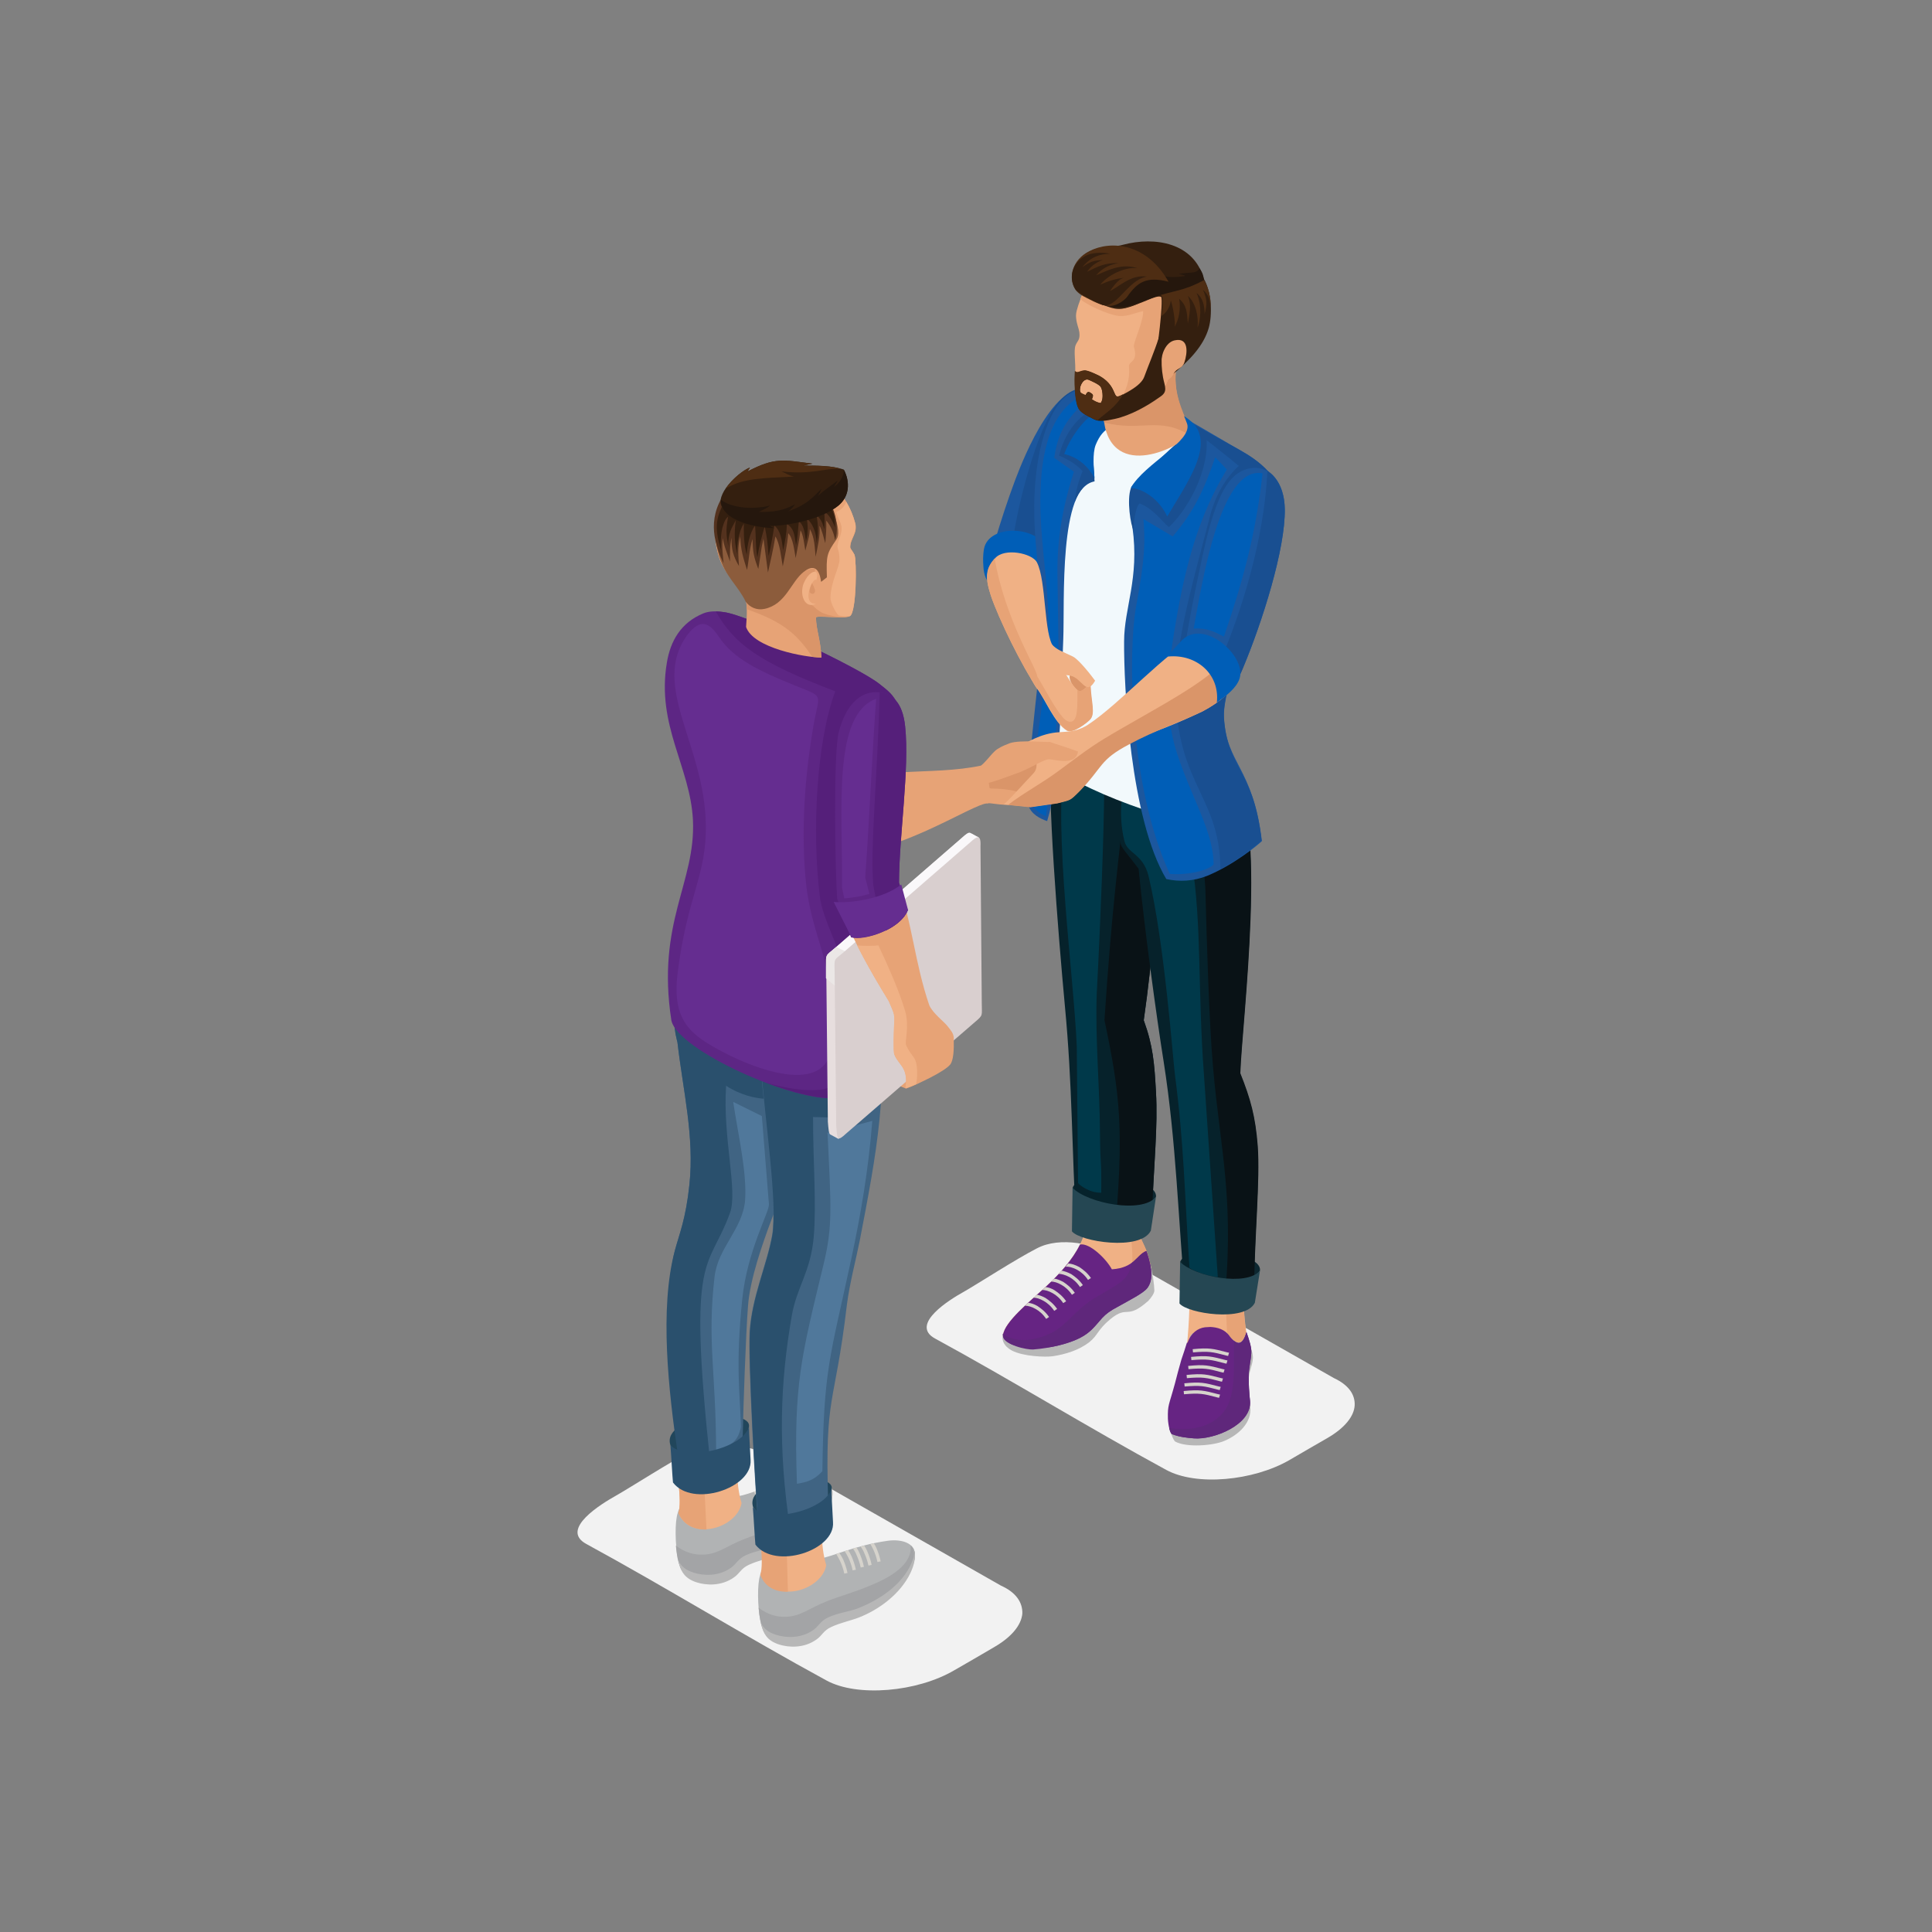 <?xml version="1.0" encoding="utf-8"?>
<!-- Generator: Adobe Illustrator 27.2.0, SVG Export Plug-In . SVG Version: 6.00 Build 0)  -->
<svg version="1.1" id="Layer_1" xmlns="http://www.w3.org/2000/svg" xmlns:xlink="http://www.w3.org/1999/xlink" x="0px" y="0px"
	 viewBox="0 0 600 600" style="enable-background:new 0 0 600 600;" xml:space="preserve">
<rect x="0" y="0" width="600" height="600" fill="#808080" stroke="none"/>
<style type="text/css">
	.st0{fill-rule:evenodd;clip-rule:evenodd;fill:#F2F2F2;}
	.st1{fill-rule:evenodd;clip-rule:evenodd;fill:#1C579E;}
	.st2{fill-rule:evenodd;clip-rule:evenodd;fill:#194F91;}
	.st3{fill-rule:evenodd;clip-rule:evenodd;fill:#005EB7;}
	.st4{fill-rule:evenodd;clip-rule:evenodd;fill:#0D2730;}
	.st5{fill-rule:evenodd;clip-rule:evenodd;fill:#F0B185;}
	.st6{fill-rule:evenodd;clip-rule:evenodd;fill:#E7A376;}
	.st7{fill-rule:evenodd;clip-rule:evenodd;fill:#B7B7B7;}
	.st8{fill-rule:evenodd;clip-rule:evenodd;fill:#662483;}
	.st9{fill-rule:evenodd;clip-rule:evenodd;fill:#5F277B;}
	.st10{fill-rule:evenodd;clip-rule:evenodd;fill:#D6D3CC;}
	.st11{fill-rule:evenodd;clip-rule:evenodd;fill:#06222B;}
	.st12{fill-rule:evenodd;clip-rule:evenodd;fill:#091216;}
	.st13{fill-rule:evenodd;clip-rule:evenodd;fill:#00394A;}
	.st14{fill-rule:evenodd;clip-rule:evenodd;fill:#254753;}
	.st15{fill-rule:evenodd;clip-rule:evenodd;fill:#F2F9FC;}
	.st16{fill-rule:evenodd;clip-rule:evenodd;fill:#DA9569;}
	.st17{fill-rule:evenodd;clip-rule:evenodd;fill:#341F0F;}
	.st18{fill-rule:evenodd;clip-rule:evenodd;fill:#4E2D13;}
	.st19{fill-rule:evenodd;clip-rule:evenodd;fill:#25170D;}
	.st20{fill-rule:evenodd;clip-rule:evenodd;fill:#B1B3B4;}
	.st21{fill-rule:evenodd;clip-rule:evenodd;fill:#A3A4A6;}
	.st22{fill-rule:evenodd;clip-rule:evenodd;fill:#FFE9BD;}
	.st23{fill-rule:evenodd;clip-rule:evenodd;fill:#21465B;}
	.st24{fill-rule:evenodd;clip-rule:evenodd;fill:#406483;}
	.st25{fill-rule:evenodd;clip-rule:evenodd;fill:#2A506D;}
	.st26{fill-rule:evenodd;clip-rule:evenodd;fill:#50789B;}
	.st27{fill-rule:evenodd;clip-rule:evenodd;fill:#5D2684;}
	.st28{fill-rule:evenodd;clip-rule:evenodd;fill:#551F7A;}
	.st29{fill-rule:evenodd;clip-rule:evenodd;fill:#652D90;}
	.st30{fill-rule:evenodd;clip-rule:evenodd;fill:#8C5C3C;}
	.st31{fill-rule:evenodd;clip-rule:evenodd;fill:#54321E;}
	.st32{fill-rule:evenodd;clip-rule:evenodd;fill:#E7DEDE;}
	.st33{fill-rule:evenodd;clip-rule:evenodd;fill:#FAF8FA;}
	.st34{fill-rule:evenodd;clip-rule:evenodd;fill:#EBE7E6;}
	.st35{fill-rule:evenodd;clip-rule:evenodd;fill:#D9CFCF;}
</style>
<g id="Mannen_handschudden_2">
	<path class="st0" d="M414.3,428l-67.1-38.2c-7.3-3.3-17.8-6-25.2-2.1c-6.8,3.5-18,10.8-22.9,13.6c-3.8,2.1-16.8,10-8.7,14.4
		c23.9,13,47.5,27.6,71.8,40.8c4.6,2.5,11.3,3.4,18.4,2.8c7-0.6,14.2-2.6,19.9-5.9c4-2.3,8-4.7,11.9-6.9c5.3-3.1,8.1-6.7,8.3-10
		C420.9,433.1,418.8,430.1,414.3,428z"/>
	<path class="st1" d="M340.3,121.6c-11.8-6.4-22.3,20.3-25,27.4c-4.7,12.5-9,27.8-8.9,29.3c0.6,7.1,12.7,6,18.7,0.6
		c0.9-5.6,1.9-24.3,7.8-34.3C343.4,127.2,343.2,123.1,340.3,121.6z"/>
	<path class="st2" d="M334.8,139.5c1.3-6.2,7.2-9.9,8.6-13c0.9-1.9-1.3-4.1-2.9-4.9c-4.3-2.2-8.9-1-13.2,5.2
		c-6.2,8.9-13.3,37.2-13.2,47l7.3,1.6C326.5,161,332.7,149.1,334.8,139.5z"/>
	<path class="st3" d="M305.6,170.4c-0.4,2.3-0.3,4.1-0.2,5.4c0.4,11.1,13.5,8.7,19.8,3.1c0.3-1.9,0-4,0.5-8.1
		C322,163,307.1,162.8,305.6,170.4z"/>
	<path class="st4" d="M391.3,394.6c-5.4,7.4-23,3.6-24.8-2.7C368.2,386.6,392,388.6,391.3,394.6z"/>
	<path class="st4" d="M359,371.7c-5.7,7.7-24.1,3.7-25.9-2.8C334.8,363.3,359.7,365.5,359,371.7z"/>
	<g>
		<path class="st5" d="M355.2,374c-1.8,3.9-2,6.9-1.8,8.2c0.2,1.5,1.9,4.1,2.8,6.8c1.8,5.5,1.8,8.6,0.2,10.9c-1.2,1.7-5.7,3.9-9.4,6
			c-2.1,1.1-3.5,2.1-4.7,3.4c-2.4,2.7-3.6,4.5-6.9,6.2c-2.3,1.2-5.5,2.2-8.8,2.8c-3.3,0.6-10.6,0.2-12.9-1c-1.4-0.7-2.4-1.6-2.2-2.7
			c0.5-4.1,8.2-10.3,13.3-15c5.1-4.7,9.4-9.7,11.5-15.2c0.6-1.4,3.5-16.3,3.7-17.8C346.1,369.4,352.3,372,355.2,374z"/>
		<path class="st6" d="M353.5,377.5c-0.1,2.4-0.2,3.5,0,4.8c0.2,1.5,1.9,4.1,2.8,6.8c1.8,5.5,1.8,8.6,0.2,10.9
			c-1.2,1.7-5.7,3.9-9.4,6c-2.1,1.1-3.5,2.1-4.7,3.4c-2.4,2.7-3.6,4.5-6.9,6.2c-3.6,1.8-9.2,3.2-14.6,3.6c-1.6,0.1-9.4-1.2-9.4-4.9
			c4.1,2.8,9.2,2.4,14.4,0.1c5.2-2.3,7.9-7.2,13.4-10.7c5.5-3.5,9.6-4.9,11.4-8.5c1.8-3.6,0.6-7.6,0.4-14.6
			C351.3,380.2,352.7,378.9,353.5,377.5z"/>
	</g>
	<g>
		<path class="st7" d="M358.5,400.8c0,0.9-1.2,2.5-1.9,3.2c-6.9,6.1-6.2,1.1-11.8,5.7c-4,3.3-3.8,5-6.6,7.2
			c-3.3,2.5-7.4,3.7-11.3,4.3c-2.2,0.3-9.1,0.1-12.7-1.8c-2.3-1.2-3.7-3.6-2.3-5.7c2.7-4.2,12.7-7,14.1-7.7
			c2.5-1.4,11.3-8.2,19-12.3c0.1,0.2,0.2,0.4,0.3,0.6c4.8-0.3,6.5-2.1,8.1-3.7c1.8-0.2,3.2,0.4,3.8,1.9
			C357.9,394.5,358.5,399.4,358.5,400.8z"/>
		<path class="st8" d="M356,388.5c0.1,0.2,0.1,0.4,0.2,0.5c1.8,5.5,1.8,8.6,0.2,10.9c-1.2,1.7-5.7,3.9-9.4,6
			c-2.1,1.1-3.5,2.1-4.7,3.4c-2.4,2.7-3.6,4.5-6.9,6.2c-2.3,1.2-5.5,2.2-8.8,2.8c-3.3,0.6-10.6,0.2-12.9-1c-1.4-0.7-2.4-1.6-2.2-2.7
			c0.5-4.1,8.2-10.3,13.3-15c4.4-4.1,8.3-8.4,10.6-13.1c3-0.6,8.2,4.5,9.9,7.7C352.4,393.7,352.7,389.9,356,388.5z"/>
		<path class="st9" d="M356,388.5c0.1,0.2,0.1,0.4,0.2,0.5c1.8,5.5,1.8,8.6,0.2,10.9c-1.2,1.7-5.7,3.9-9.4,6
			c-2.1,1.1-3.5,2.1-4.7,3.4c-2.4,2.7-3.6,4.5-6.9,6.2c-3.6,1.8-9.2,3.2-14.6,3.6c-1.6,0.1-9.4-1.2-9.4-4.9
			c4.1,2.8,9.2,2.4,14.4,0.1c5.2-2.3,7.9-7.2,13.4-10.7c5.5-3.5,9.6-4.9,11.4-8.5c0.4-0.9,0.7-1.8,0.8-2.8
			C353.2,391,354.1,389.3,356,388.5z"/>
		<g>
			<path class="st10" d="M330.9,393.4c0.9-0.1,2.3,0.2,3.7,1c1.1,0.6,2.3,1.6,3.3,3.1l0.9-0.6c-1.1-1.6-2.4-2.6-3.6-3.4
				c-1.3-0.7-2.5-1.1-3.5-1.1c-0.2,0.3-0.5,0.6-0.7,0.9L330.9,393.4z"/>
			<path class="st10" d="M328.7,395.6c0.9,0,2.1,0.3,3.4,1c1.1,0.6,2.3,1.6,3.3,3.1l0.9-0.6c-1.1-1.6-2.4-2.6-3.6-3.4
				c-1.1-0.6-2.1-0.9-3-1.1C329.3,394.9,329,395.3,328.7,395.6z"/>
			<path class="st10" d="M326.4,398c0.9,0,2,0.3,3.2,1c1.1,0.6,2.3,1.6,3.3,3.1l0.9-0.6c-1.1-1.6-2.4-2.6-3.6-3.4
				c-1-0.5-1.9-0.9-2.7-1C327,397.3,326.7,397.7,326.4,398z"/>
			<path class="st10" d="M323.6,400.6c0.9,0,2.1,0.3,3.3,1c1.1,0.6,2.3,1.6,3.3,3.1l0.9-0.6c-1.1-1.6-2.4-2.6-3.6-3.4
				c-1-0.6-1.9-0.9-2.8-1C324.3,400,323.9,400.3,323.6,400.6z"/>
			<path class="st10" d="M320.9,403c0.9,0,2,0.3,3.2,1c1.1,0.6,2.3,1.6,3.3,3.1l0.9-0.6c-1.1-1.6-2.4-2.6-3.6-3.4
				c-0.9-0.5-1.9-0.9-2.7-1C321.6,402.4,321.2,402.7,320.9,403z"/>
			<path class="st10" d="M318.3,405.5c0.9,0,2.1,0.3,3.3,1c1.1,0.6,2.3,1.6,3.3,3.1l0.9-0.6c-1.1-1.6-2.4-2.6-3.6-3.4
				c-1-0.6-2-0.9-2.8-1C319,404.8,318.6,405.1,318.3,405.5z"/>
		</g>
	</g>
	<path class="st5" d="M386,393l-16.4-0.4c-0.1,8.5-0.1,17.8-1.1,26c-0.1,1.1-0.3,1.9-0.5,3l13.1,3.8l5.7-3c1.2-3.5,0.7-5.7,0.1-9.8
		C386,406.1,386.1,399.5,386,393z"/>
	<path class="st6" d="M386,393l-5.9-0.2c0.1,7.9,1.6,24,0.9,32.6l5.7-3c1.2-3.5,0.7-5.7,0.1-9.8C386,406.1,386.1,399.5,386,393z"/>
	<g>
		<path class="st7" d="M386.9,414.3c1.1,2.9,2.3,5.7,2.2,7.5c-0.1,2.3-1.4,4.3-1.3,7.2c0,2.5,0.3,5.1,0.5,7.9
			c0.5,4.9-3.6,8.7-8.1,10.6c-3.6,1.5-11.7,2.1-15.2,0.2c-0.6-0.3-1.9-3.6-2-5.7c-0.1-9,5.7-18.8,6.5-26.8c0.2-0.4,0.5-0.8,0.8-1.1
			l10.5-0.3c0.4,0.3,0.7,0.7,1,1.1c0.8,1.1,2.1,2.2,3,2C385.6,416.9,386.3,416.1,386.9,414.3z"/>
		<path class="st8" d="M387.1,413.7c0.9,2.6,1.6,4.7,1.5,6.5c-0.1,2.3-0.8,4.5-0.8,7.4c0,2.5,0.1,4.6,0.4,7.4
			c0.7,7.5-11.4,12.2-17.4,11.7c-2.4-0.2-4.4-0.4-6.8-1.3c-0.6-0.2-1.2-2.7-1.3-4.8c-0.1-4.4,0.3-4,2.2-11c0.6-2.4,1.2-4.6,2-7.4
			c0.6-1.8,1.2-3.5,1.7-5.2l0.2,0c1.1-3.1,3.2-4.5,5.4-4.8l1.7-0.1c2.1,0.1,4.5,0.7,6,2.9c0.8,1.1,2.1,2.2,3,2
			C385.7,416.9,386.5,415.9,387.1,413.7z"/>
		<path class="st9" d="M387.1,413.7c0.9,2.6,1.6,4.7,1.5,6.5c-0.1,2.3-0.8,4.5-0.8,7.4c0,2.5,0.1,4.6,0.4,7.4
			c0.7,7.5-11.4,12.2-17.4,11.7c-2.4-0.2-4.4-0.4-6.8-1.3c-0.3-0.1-0.7-0.9-0.9-1.9c5.5,0.7,11.4,0.4,15.8-3.8
			c3.3-3.1,4.2-7.9,4.3-14.4c0-2.6,0-5.8,0-8.9c0.6,0.5,1.2,0.8,1.7,0.7C385.7,416.9,386.5,415.9,387.1,413.7z"/>
		<g>
			<path class="st10" d="M381.7,420.1l-0.5-0.1c-4.6-1.2-5.7-1.5-10.8-1l0.1,1c4.9-0.4,5.9-0.2,10.4,1l0.5,0.1L381.7,420.1z"/>
			<path class="st10" d="M381.2,422.5l-0.5-0.1c-4.6-1.2-5.7-1.5-10.8-1l0.1,1c4.9-0.4,5.9-0.2,10.4,1l0.5,0.1L381.2,422.5z"/>
			<path class="st10" d="M380.3,425.3l-0.5-0.1c-4.6-1.2-5.7-1.5-10.8-1l0.1,1c4.9-0.4,5.9-0.2,10.4,1l0.5,0.1L380.3,425.3z"/>
			<path class="st10" d="M379.8,428.1l-0.5-0.1c-4.6-1.2-5.7-1.5-10.8-1l0.1,1c4.9-0.4,5.9-0.2,10.4,1l0.5,0.1L379.8,428.1z"/>
			<path class="st10" d="M379.1,430.7l-0.5-0.1c-4.6-1.2-5.7-1.5-10.8-1l0.1,1c4.9-0.4,5.9-0.2,10.4,1l0.5,0.1L379.1,430.7z"/>
			<path class="st10" d="M378.9,433.1l-0.5-0.1c-4.6-1.2-5.7-1.5-10.8-1l0.1,1c4.9-0.4,5.9-0.2,10.4,1l0.5,0.1L378.9,433.1z"/>
		</g>
	</g>
	<path class="st11" d="M326.6,233.9c-1.7,10.2,2.1,56.8,4.1,78.4c2.4,25.1,2.1,44.4,3.6,69.5c3.1,5.1,18.1,5.4,23.3-1.8
		c0.8-19.9,2-30,1.4-40.9c-0.5-9-0.9-14.3-3.8-22.3c2.5-17.2,6.1-53,5.4-72.2l-16.1-6.4l-8.6-7L326.6,233.9z"/>
	<path class="st12" d="M343,316.8c4.9,23.3,6.2,34.2,3,68.7c4.5-0.3,9.2-2.1,11.6-5.4c0.8-19.9,2-30,1.4-40.9
		c-0.5-9-0.9-14.3-3.8-22.3c2.5-17.2,6.1-53,5.4-72.2l-10.3-4.1C347.1,269,345.2,283.6,343,316.8z"/>
	<path class="st11" d="M353.6,269.8c1.9,19.3,5.6,46.2,7.8,60c3.9,24.9,4.5,48.7,6.7,73.7c3.4,5.3,16.2,6.4,21.2-0.2
		c0.2-19.9,2-36.6,1.2-47.4c-0.7-9-2.2-14.5-5.4-22.5c0.5-15.8,8.9-81.6-2.8-92.3l-17.8-1.2l-5.1,2.8l-11.4-1.3
		c-1.2,5.8-1.6,13.3,0.1,20.9C348.5,263.6,351.5,266.9,353.6,269.8z"/>
	<path class="st12" d="M370.5,257c2.1,4.9,3.8,13.1,3.9,21.3c0.3,11.8,1.1,39.6,2.3,52.9c2.2,26,7.1,42.1,3.2,76.6
		c3.7-0.2,7.3-1.7,9.5-4.6c0.2-19.9,2-36.6,1.2-47.4c-0.7-9-2.2-14.5-5.4-22.5c0.5-15.8,8.9-81.6-2.8-92.3l-17.8-1.2
		C366.9,246.5,367.6,250.3,370.5,257z"/>
	<path class="st13" d="M330.6,236.6c3.9,3.9,7.3,6,12.3,8.6c0,12.4-1.2,42.9-2.3,63.4c-0.5,14,0.9,28.4,1,42.7
		c0.1,12.9,0.5,6.4,0.4,19.1c-3.5,0.1-6.6-2.2-7.2-3l-0.4-42.4C333.5,303.3,327.1,257.9,330.6,236.6z"/>
	<path class="st13" d="M363.9,246.9c2.9,6.5,5.2,13.8,6.2,20.2c3.2,20.7,1.8,39.7,3.8,66.7l4.3,62.8c-2.5-0.2-7.4-1.7-8.8-2.9
		c-1.5-22.6-1.7-38.5-4.5-59.8c-0.6-4.3-3.2-41-8.2-61.8c-1.7-7-6.5-6.9-7.5-10.9c-2.2-8.9-0.3-16.5-0.2-17.4
		C354.1,245.7,358.7,245.4,363.9,246.9z"/>
	<path class="st14" d="M359,371.7c-4.3,5.3-21.2,2-25.9-2.8l-0.2,13.5c2.5,3.2,21.3,6.2,24.5-0.2L359,371.7z"/>
	<path class="st14" d="M391.3,394.6c-4.1,5-20.3,1.9-24.8-2.7l-0.2,12.9c2.4,3.1,20.3,5.9,23.4-0.2L391.3,394.6z"/>
	<path class="st15" d="M325.9,235.4c0.1,0.4,0.2,0.9,0.5,1.3c5.8,8.1,42.4,20.4,50.1,19.7c-5.8-50.4,39.7-102.3-7.2-121.3
		c-4-6.5-30.9-15-30.5,2.9c-5.7,7.6-8.6,17.3-9.8,29.9C327.1,187.7,331.2,213.7,325.9,235.4z"/>
	<path class="st1" d="M335.7,121.1c-8.6,0.9-12.1,14.8-13.3,21.7c-3.2,19.4,0.9,33,1.1,51.3c0.1,13.8-4.8,41.5-4.1,56.1
		c0.9,2.7,3.7,4.1,5.8,4.8c4.2-13.8,4.1-35,5-56.3c0.5-11.6-1.5-47.7,9.7-49.3c-0.8-5.4-1.7-9.6,1.4-14.6c-0.3-0.8,0.6-2.8,1.4-3.8
		c-0.4-3.6-0.8-7.6-1.7-9.2C340.9,121.4,338.5,120.8,335.7,121.1z"/>
	<path class="st1" d="M385.1,139.8c-3.2-1.8-9.7-5.7-16.7-9.7c4.5,5.4-9.3,9-15.9,23.4c-1,2.2-1.6,4.9-0.8,10.3
		c2.2,15.9-2.6,24.9-2.6,35.4c-0.1,13.8,1.9,55.1,13.1,73.8c4.1,0.9,8.4,0.7,12.7-1c8.3-3.4,15.9-9.7,17-10.8
		c-2.8-23.1-11.1-24-11.8-38.3c-0.6-13.2,18-48.4,17.9-66.6C397.8,148.2,391,143.1,385.1,139.8z"/>
	<path class="st2" d="M385.1,139.8l-16.2-9c2.4,3.9,8.9,8,15.8,13.9c-3.9,3.6-7.3,9-9,15.9c-3.7,14.5-9.3,33.5-10.2,46.8
		c-2.6,35.4,13.4,38.1,13.5,62.5c5-2.5,10.9-7.1,12.8-8.8c-2.4-22.2-10.6-22.1-11.7-38.3c-0.9-13.2,18-48.4,17.9-66.6
		C397.8,148.2,391,143.1,385.1,139.8z"/>
	<path class="st3" d="M355.1,161.2l9.1,5.4c6.9-8.1,9.9-15,13.2-24.6l3.6,3.8c-8.9,14.6-12.9,30.3-15.8,47.2
		c-2.4,13.8-4.1,27.6,0.4,41.2c4.6,13.9,11.3,24.3,11.3,34.3c-2.6,2.4-9.6,3.3-13.6,2.9c-12.7-27.5-13-68.6-10.5-82.9
		C355.8,172.6,355.6,167.6,355.1,161.2z"/>
	<path class="st2" d="M340.8,136.3c-2.3,3.6-0.8,9.5-0.9,13.2c-2.6,0.5-4.7,2.7-6.2,6.5c0.5-3.8,1.1-6.2,2.5-9.7
		c-2.2-2.3-4.3-3.5-7.3-4.8c2.4-9.6,8.8-14.6,13.3-15.1C344.4,132.4,342.3,130.6,340.8,136.3z"/>
	<path class="st3" d="M344.9,132.6c-2,1-3.4,2.6-4.6,5.5c-1.1,2.7-0.6,7.7-0.4,10.4c-2.3-4.4-5.9-6.7-9.4-7.5c2.5-6.6,7.9-13,12-14
		C343.4,129.1,344.5,130.3,344.9,132.6z"/>
	<path class="st3" d="M337.3,122.4c-13.4,4.8-13.9,24.9-14.1,29c-0.6,10.8,1.3,23.2,2,32.9c1.8,25.7-3.9,41.3-5,65.3
		c1.8,2.5,2.5,2.9,4.6,3.9c4.8-31.1,4-45.1,3.6-75.3c-0.1-10.6,1.4-20,5.1-31.7l-6.1-4.3c1.2-8.9,5-13.6,11.2-18.6L337.3,122.4z"/>
	<path class="st6" d="M369.7,134.1c0.2,2.7-21.3,15.3-26.2-0.2c-0.8-2.2-0.8-6.8-2.2-11.9l20.2-8.8l4.3-2.3
		C363.7,121,366.3,125.7,369.7,134.1z"/>
	<path class="st16" d="M369.7,134.1c0,0.3,0,0.7-0.1,1.1c-9.6-6-15.5-1-26.7-4c-0.4-2.4-0.7-5.7-1.6-9.2l20.2-8.8l4.3-2.3
		c-1.8,8.7,0,13.4,2.7,19.9C368.8,131.9,369.2,133,369.7,134.1z"/>
	<path class="st2" d="M352.1,150.3c-0.3,0.3-0.7,0.8-0.9,1.3c-1.3,3.7-0.1,11.4,0.9,13.3c-0.2-3.7,1.1-8.9,2-8.5
		c4.3,1.8,6.7,5.5,8.9,7.3c5.3-4.8,13-17.5,11.6-28.7c-0.9-0.4-5.3-3.2-5.2-2C370,141.6,361.3,144.8,352.1,150.3z"/>
	<path class="st3" d="M367.7,129.2c0.3,0.7,0.5,1.1,0.7,1.7c0.1,0.3,0.2,0.5,0.3,0.8c1.5,5.5-13.2,12.2-17.5,19.8
		c4.8,0.5,9.2,4.4,11.3,8.9c5-8.6,12.6-19,9.8-26.2C371.7,132.3,369.7,130.5,367.7,129.2z"/>
	<path class="st16" d="M333.5,213.4l1.9,1.8l2.1-1.1c0.6-0.8,1.2-1.5,1.1-2.1c0-0.6-0.5-0.9-1.1-1.4c-1.8-1.6-2.9-2.1-4-1.9
		C332.2,208.8,331.3,210.3,333.5,213.4z"/>
	<path class="st5" d="M325.6,199.5c1.1,2.1,6.1,12.3,9.2,15c1.3,1.1,3.7-3,3.8-1.6c0.2,5.3,1.6,8.9-0.2,10.7c-1,1-5.3,4.4-7.1,3.3
		c-3.9-2.4-6.9-10.1-9.3-13.1c-0.3-0.3-1.7-2.7-2-3.4c-0.4-1.1,3.3-5.7,3.7-6.7L325.6,199.5z"/>
	<path class="st6" d="M334.6,214.2c0.1,0.1,0.2,0.2,0.3,0.2c1.3,1.1,3.7-3,3.8-1.6c0.2,5.3,1.6,8.9-0.2,10.7c-1,1-5.3,4.4-7.1,3.3
		c-3.9-2.4-6.8-9.9-9.2-13c-0.3-0.4-1.6-2.6-1.9-3.3c-0.5-1.1,1-0.5,1.3-1.3c2.8,4.5,5.5,10,8.3,13.4c1.4,1.7,2.4,1.6,2.9,1.5
		C334.8,223.5,334.6,219.1,334.6,214.2z"/>
	<path class="st5" d="M333.2,203.9c1.1,0.5,3.8,3.3,6.9,7.5c-2.5,4.3-3.6,0.6-6.3-1c-0.9-0.6-2-0.7-4.2-0.9l-6.3-9.1l3.2-0.4
		C328.5,202,329.5,202.1,333.2,203.9z"/>
	<path class="st5" d="M307.7,184.9c2.4,7.2,9.8,22.3,14.5,29c-0.7-5,1-11.7,5.1-12.9c-3.2-3.6-2.3-20.7-5.3-26.4
		c-1.5-2.8-10.1-4.6-13-1.2c-1.3,1.5-2.1,2.9-2.3,4.5C306.3,179.8,306.8,182.1,307.7,184.9z"/>
	<path class="st6" d="M307.7,184.9c2.4,7.2,9.8,22.3,14.5,29c-0.2-1.2-0.2-2.5-0.1-3.8c0.2-2.1-9.9-17.3-13.2-36.7
		c-1.3,1.5-2.1,2.9-2.3,4.5C306.3,179.8,306.8,182.1,307.7,184.9z"/>
	<path class="st5" d="M345.7,129c2.6-1.1,8.7-2.7,11.1-3.8c5.2-2.4,5.6-7.2,8.3-13.6c4.9-2.2,6.8-4.3,7.8-7c2.2-6.3,0-14-4.2-18.9
		c-3.6-4.2-8.4-6.2-14.3-6.1c-11.4,0.2-17.5,7.5-20,16.8c-0.2,0.8-0.3,1.5-0.2,2.4c0.2,2,0.8,3,1,4.4c0.3,2.5-0.7,2.7-1.2,4.1
		c-0.6,1.7,0.1,5.3-0.1,8.6c0,0.8,0,2,0.2,4c0.3,3.3,1.3,7.1,2.4,7.9c0.9,0.6,2,0.8,3.4,1.5C341.1,129.7,342.3,129.9,345.7,129z"/>
	<path class="st6" d="M345.7,129c2.6-1.1,8.7-2.7,11.1-3.8c5.2-2.4,5.6-7.2,8.3-13.6c4.9-2.2,6.8-4.3,7.8-7c2.2-6.3,0-14-4.2-18.9
		c-3.6-4.2-8.4-6.2-14.3-6.1c-9.9,0.1-15.8,5.7-18.9,13.2c0.2,0.6,5.5,3.8,10.7,5.1c3.3,0.8,5.4-0.5,8.8-1.3c0.2,2.8-2.7,9-2.9,10.9
		c0,0.5,1.1,2.7-0.2,4.4c-0.4,0.5-1.3,1-1.3,1.8c0.8,9.1-5.6,13.4-8.6,15.9C342.8,129.7,343.9,129.5,345.7,129z"/>
	<path class="st17" d="M348.9,95.7c2.8-1,7-6.5,11.6-8.5c4.7-2,9.8-4.1,13.2-0.9c2.7,4.4,2.8,11.6,1.7,15.5
		c-1.6,5.6-6,10.2-11.6,14.8c-2.1,1.8-0.9-6.3-1.4-8.1c-0.6,1.2-1.3,2.5-2,3.8l-1.4-0.8c0.2-1.6,2.4-18,1.6-19.3
		C358.8,91.5,355,94.4,348.9,95.7z"/>
	<path class="st6" d="M364.8,105.7c4.5-1,4,4,3,6.9c-0.7,2-2.4,1.7-3.2,3.3c-0.9,1.9-2.6,2.6-3.9,2.5c-2.6-0.3-0.6-4.1-0.1-5.6
		C360.6,110.1,362,106.3,364.8,105.7z"/>
	<path class="st17" d="M361.5,92.8c-1.2-6.9,2.4,0,5.5,3.6c-3.1,3.4-4.4,5.3-5.3,8.8c-1.1,3.9-1.4,8.9-0.1,13.8
		c0.8,2.8-0.2,3.5-1.7,4.5c-3.5,2.5-8.7,5.5-13.7,6.6c-2.7,0.6-4.9,0.9-6.3,0.2c-2.4-1.2-4-2-4.8-3.2c-1.4-2.3-1.4-9.1-1.2-11.8
		c0.8,0.8,1.3,0,2.9-0.2c0.9-0.1,3.3,1,4.7,1.7c4.8,2.7,4.3,6.1,5.5,6.4c0.4,0.1,3-1.3,4.1-2c2.3-1.4,3.8-2.8,4.3-4.3
		C357.9,110,362.7,100.1,361.5,92.8L361.5,92.8z M341.4,125.1c0.6,0.2,0.5-0.1,0.7-0.4c0.6-1.1,0.3-3.8-0.3-4.6
		c-0.6-0.8-2.7-1.7-3.6-2.1c-1.3-0.6-2.3,0.8-2.7,2.1c-0.1,0.6-0.2,1.1,0,1.6c0.2,0.5,0.8,0.6,1.6,1c0.6-1,0.8-1.2,1.6-0.7
		c0.7,0.5,1,0.6,0.4,2C339.8,124.5,340.6,124.9,341.4,125.1z"/>
	<path class="st18" d="M348.8,122.4c-1.6,3-4.1,5-5.9,6.4c-0.3,0.2-1.3,1-2,1.7c-0.4-0.1-0.8-0.2-1.1-0.3c-2.4-1.2-4-2-4.8-3.2
		c-1.4-2.3-1.4-9.1-1.2-11.8c0.8,0.8,1.3,0,2.9-0.2c0.9-0.1,3.3,1,4.7,1.7c4.8,2.7,4.3,6.1,5.5,6.4
		C347.2,123.2,348,122.9,348.8,122.4L348.8,122.4z M341.4,125.1c0.6,0.2,0.5-0.1,0.7-0.4c0.6-1.1,0.3-3.8-0.3-4.6
		c-0.6-0.8-2.7-1.7-3.6-2.1c-1.3-0.6-2.3,0.8-2.7,2.1c-0.1,0.6-0.2,1.1,0,1.6c0.2,0.5,0.8,0.6,1.6,1c0.6-1,0.8-1.2,1.6-0.7
		c0.7,0.5,1,0.6,0.4,2C339.8,124.5,340.6,124.9,341.4,125.1z"/>
	<path class="st18" d="M373.7,86.8c1.4,1.7,2.6,6,2.2,8.8c-0.1-2-0.3-3.9-2.3-5.6c1.2,2.9,1.4,4.2,0.5,7.5c0-2.5-0.5-5-2.5-6.5
		c1.8,4,1.2,8.5,0.3,10.8c0.4-3.6-0.6-7.8-3-9.9c1.3,2.9,0.4,6,0,8.6c-0.3-3.6-0.3-5.6-2.7-7.7c0.6,3.2-0.2,6.6-1.4,8.7
		c0.3-1.2-0.5-6.4-1.2-8.2c-0.2,2.1-1.5,4-2.9,4.8c0.4-2.8,0.5-4.6,0.2-6c-0.1-0.6-1.3-0.7-2.2-0.9C364.9,90.1,372,87,373.7,86.8z"
		/>
	<path class="st17" d="M373.9,86.8c-6.4-4.8-14.2,5.8-23,8.5c-3.7,1.2-5.3,0.7-10.2-1.4c-3.1-1.3-5.9-2.9-6.2-4.4
		c-1.7-8.4,1.6-11.1,6.9-12.5c2.2-0.5,5-0.3,7.4-1C358.6,73.4,370.9,75.3,373.9,86.8z"/>
	<path class="st19" d="M372.5,83.3c1,1.4,1.3,2.5,1.4,3.7c-6.7,3.6-9.3,3.1-15.5,5.3c-5.6,2-11.4,5.1-16.4,1.3
		c3.3-6.8,7.1-9.1,15.4-8.6c3.1,0.2,4.4,1.7,10.8,0.7c-0.7-0.3-1.6-0.6-2.3-0.6C369.3,84.4,371.6,85.2,372.5,83.3z"/>
	<path class="st18" d="M338.3,78c6.8-3.5,17.9-2.4,24.6,9.5c-6.9-1.8-9.7,0.2-12.8,4.6c-0.7,1-2.9,2.7-5,2.9
		c-2.3,0.2-4.6-0.9-7.5-2.4c-1.7-0.8-3.3-1.8-4-3.3C331.9,85.9,333,80.7,338.3,78z"/>
	<path class="st17" d="M344.8,78.8c-3.4,0.1-6.1,1-8.7,4.2c2.5-1.8,3.3-2,6.4-2.3c-1.5,0.6-3.3,1.4-4.9,3.7c3.5-1.7,5.5-2.8,9.8-2.7
		c-2.8,0.5-5,1.5-7,3.8c4-1.7,8-3.8,12.9-2.2c-3.8-0.5-9.1,2-11.6,5.1c2.2-1,4.8-1.9,7.4-2.1c-2,0.3-3.9,3.5-4.4,4.1
		c3.1-1.5,6.5-5.2,11.5-4.5c-6,0.9-9.7,10.6-14.1,8.7c-2.3-1-7.3-3.4-8.2-4.9c-2.2-3.7-0.7-8,2.8-10
		C338.9,78.3,342.3,78.3,344.8,78.8z"/>
	<path class="st0" d="M310.8,492.4l-69.7-39.7c-7.6-3.5-18.5-6.2-26.2-2.2c-7.1,3.7-18.7,11.2-23.8,14.1c-3.9,2.2-17.5,10.3-9,14.9
		c24.8,13.5,49.4,28.7,74.6,42.4c4.8,2.6,11.7,3.5,19.1,2.9c7.3-0.6,14.8-2.7,20.6-6.1c4.2-2.4,8.3-4.8,12.4-7.2
		c5.5-3.2,8.4-6.9,8.7-10.4C317.6,497.6,315.5,494.5,310.8,492.4z"/>
	<path class="st6" d="M308.7,234.6c-1.7,1.1-2.7,3.6-5.9,4l-4,3.6l0.4,9.3c3.9-1.1,4.4-2.6,9.4-1.9c5.1,0.7,9.2,0.5,11.6-0.8
		c2.4-1.3,8.4-7.6,8.6-8.1c0.3-0.5,2.6-5.9,2.1-6.5c-0.5-0.6-0.8-3.1-2.9-3.6C326.5,230.3,310.4,233.5,308.7,234.6z"/>
	<path class="st16" d="M307.8,244.9c0,0,3.6-0.1,7.1,0.7c3.4,0.8,5,2.7,5.2,2.7c1.9-0.5,8.6-7,8.9-7.6c0.3-0.5,2.6-5.9,2.1-6.5
		c-0.5-0.6-0.8-3.1-2.9-3.6c-0.1,0-0.2,0-0.3,0c-3.6,4.1-4.9,5.8-8,5.5c-3.8-0.4-5.7,4.2-12.2,6.6
		C305.6,243.5,306.7,244.6,307.8,244.9z"/>
	<path class="st5" d="M323.9,235.5c-1,0.1-3.6-1-5.4-0.1c-3,1.5-5.7,3-6.9,0.2c2.8-2.4,3.9-2.8,6-4.5c0.9-0.1,5.4-3.4,11.3-3.7
		c2.7-0.2,4.8-0.1,8.4-1.9C338.9,236.9,324.6,235.4,323.9,235.5z"/>
	<path class="st5" d="M334.6,226.9c8.3-3.6,23.2-20,32.8-26.6c3.6-2.5,7.7-2.4,10.1-1.7c4,1.2,5.8,4.3,6.9,7.2
		c2.5,6.8-6,12.5-10.9,15.1c-18,8.6-22.6,7.7-30.2,14.4c-2.4,2.1-4.3,6.6-8.1,10.4c-3.1,3.1-2.7,2.6-6.8,3.7l-8.4,1.2l-8.4-0.8
		c0.8-0.2,7-7.2,9.4-9.7c2-2.1,0-6,0.5-6.5C326.2,227.4,339.8,227.4,334.6,226.9z"/>
	<path class="st6" d="M326,235.8c3.4,0.5,8.1,1.6,8.8-2.4c-3.4-1.3-6.3-2.1-8.8-3c-0.8,0.2-9.2-0.7-12.4,0.4c-1,0.4-2.4,0.9-3.8,1.8
		c-2.1,1.3-4.1,5.3-7.7,6.9c0.6,3.1,1.5,3.9,3.4,3.9c1.6,0,8-2.4,9.6-3C319.8,238.9,324.2,235.6,326,235.8z"/>
	<path class="st6" d="M305,237.7c2.2,3.7,2.9,7.9,1.9,11.8c-4.3-0.6-31.4,18.8-51.6,15.5l-2.5-19.3
		C271.5,237.3,288.8,241.2,305,237.7z"/>
	<path class="st16" d="M335.2,245.8c-3.1,3.1-2.7,2.6-6.8,3.7l-8.4,1.2l-7-0.7c5.7-4.3,10.4-6.6,15.9-10.7c9.7-7.2,10.8-8.1,20-13.4
		c14.7-8.5,31.8-17.4,33.2-24.5c1.2,1.3,1.9,2.9,2.3,4.4c2,7-6,12.5-10.9,15.1c-6.7,3.2-14.7,5.9-22.9,10.3
		C341.3,236.1,342.7,238.1,335.2,245.8z"/>
	<path class="st1" d="M399,158.1c0.2,12.4-7,35.1-13,49.4c-0.8,2-1.7,3.7-2.8,5.1c0-7.4-7.4-12.9-15.1-12.4
		c1.1-6.9,2.8-15.9,5.5-28.2c4.1-18.6,8.2-26.1,15.7-26.7C394.2,145,398.9,149.5,399,158.1z"/>
	<path class="st2" d="M399,158.1c0.2,12.4-7,35.1-13,49.4c-0.8,2-1.7,3.7-2.8,5.1c0-3.3-1.5-6.2-3.8-8.4c5.6-13,13.2-35.9,14.2-58
		C396.6,148.1,398.9,152.2,399,158.1z"/>
	<path class="st3" d="M362.7,203.9c1.2-1.8,3.2-3.8,4.4-5.1c6.8-6.7,19.9,4.8,17.9,11.8c-0.9,3-4.1,5.4-7.1,7.6
		C378.9,209.4,371.6,203,362.7,203.9z"/>
	<path class="st3" d="M392.1,147c-2.2,19.6-6.3,34-12,50.7c-3.4-1.7-5.2-2.7-9.4-2.5C373.2,182,378.8,144.4,392.1,147z"/>
	<path class="st20" d="M229.4,464.6c3.1-0.3,10.1-3.9,20.7-5.4c4.2-0.6,10,0.6,8.1,6.6c-2.5,8-9.8,13.9-16.9,16.8
		c-2.5,1-5.7,1.2-8.8,2.7c-2.4,1.1-2.9,3-4.6,4.2c-3.8,2.7-8.2,2.5-11.4,1.4c-3.8-1.2-5.1-2.7-6-7.1c-0.8-4-1-11.2,0-14
		C211.9,463.2,227.5,462.6,229.4,464.6z"/>
	<path class="st21" d="M257.1,460.6c1.2,1,1.8,2.7,1,5.2c-2.5,8-9.8,13.9-16.9,16.8c-2.5,1-5.7,1.2-8.8,2.7c-2.4,1.1-2.9,3-4.6,4.2
		c-3.8,2.7-8.2,2.5-11.4,1.4c-3.8-1.2-5.1-2.7-6-7.1c-0.2-1.1-0.4-2.4-0.5-3.8c2.9,2.2,5.7,2.9,8.4,2.8c4.7-0.1,7.3-2.7,13-4.9
		c3.8-1.5,8.2-2.7,12.8-4.6C251.2,470.5,257.8,466.4,257.1,460.6z"/>
	<path class="st7" d="M257.5,461c2,2.2,0.7,6-0.4,8.3c-3.1,6.4-9.7,11.3-15.9,13.7c-2.5,1-5.7,1.6-8.7,3c-2.4,1.1-2.8,2.7-4.6,3.9
		c-3.8,2.7-8.5,2.5-11.6,1.5c-3.6-1.2-4.8-3.1-5.7-6.9c0.9,1.9,2.3,3.1,4.8,3.9c3.1,1,7.8,1.2,11.6-1.5c1.7-1.2,2.2-2.8,4.6-3.9
		c3-1.4,6.6-1.8,9.2-2.8c7.1-2.8,14.9-7.9,17.4-16C258.3,463.6,258.5,462.3,257.5,461z"/>
	<path class="st5" d="M210.7,469.9c1.2-4-0.6-13-1.6-23.6l21-5.5c-1.5,12-1.7,19.7,0.2,26C228.9,474.6,214.5,478.9,210.7,469.9z"/>
	<path class="st6" d="M210.7,469.9c1.2-4-0.6-13-1.6-23.6l8.8-1.7l1.5,30.4C215.8,475.1,212.3,473.7,210.7,469.9z"/>
	<g>
		<path class="st10" d="M235.1,463c0.4,0.6,0.8,1.3,1.2,2.1c0.5,1.2,1,2.6,1.3,4.1l-1,0.2c-0.3-1.5-0.8-2.8-1.3-3.9
			c-0.4-0.8-0.8-1.5-1.2-2.2L235.1,463z"/>
		<path class="st22" d="M237.8,462.1c0.4,0.6,0.8,1.3,1.1,2c0.5,1.2,1,2.6,1.3,4.1l-1,0.2c-0.3-1.5-0.8-2.8-1.3-3.9
			c-0.4-0.8-0.8-1.5-1.2-2.1C237.1,462.3,237.4,462.2,237.8,462.1z"/>
		<path class="st22" d="M240.4,461.3c0.4,0.6,0.7,1.2,1,1.9c0.5,1.2,1,2.6,1.3,4.1l-1,0.2c-0.3-1.5-0.8-2.8-1.3-3.9
			c-0.3-0.8-0.7-1.4-1.1-2C239.7,461.5,240,461.4,240.4,461.3z"/>
		<path class="st22" d="M242.8,460.6c0.4,0.6,0.7,1.2,1,1.9c0.5,1.2,1,2.6,1.3,4.1l-1,0.2c-0.3-1.5-0.8-2.8-1.3-3.9
			c-0.3-0.8-0.7-1.4-1.1-2C242.1,460.8,242.5,460.7,242.8,460.6z"/>
		<path class="st22" d="M245.8,460c0.3,0.5,0.6,1,0.8,1.5c0.5,1.2,1,2.6,1.3,4.1l-1,0.2c-0.3-1.5-0.8-2.8-1.3-3.9
			c-0.3-0.6-0.6-1.2-0.9-1.7C245,460.1,245.4,460.1,245.8,460z"/>
	</g>
	<path class="st23" d="M208.2,448.8c5,7.8,22.7,4,24.4-5.7C233.6,436.9,205.2,439.5,208.2,448.8z"/>
	<path class="st24" d="M211.6,450.1c-0.7-4.9-1.4-0.4-2.1-9.2c-1.7-20.1-2.9-41.6,0.1-52.6c1.4-5.2,3.4-9.8,4.5-20.4
		c1.6-14.9-2-29.3-3.7-44.1c-0.1-0.4-0.2-0.8-0.3-1.2l0,0l0,0c-0.8-3.9-1.2-8.2-1.1-12.7c-0.1-9.8,1.6-22.8,8.5-36.3l12.7-1.6h0
		c0.2,0.5,0.5,1.1,0.7,1.6c0.5,1,1,1.9,1.4,2.7c0.1,0.1,0.2,0.3,0.2,0.4c0.2,0.3,0.3,0.5,0.5,0.8c0.2,0.3,0.3,0.5,0.5,0.8
		c0.1,0.2,0.3,0.4,0.4,0.6l0.2,0.3c0.1,0.1,0.2,0.3,0.3,0.4c0.2,0.3,0.4,0.6,0.6,0.8l0.3,0.4c0.3,0.5,0.7,1,1,1.4l0.4,0.5
		c0.1,0.1,0.2,0.3,0.3,0.4c0.3,0.4,0.5,0.8,0.8,1.1c0.5,0.8,1.1,1.7,1.5,2.6c0.1,0.2,0.2,0.4,0.3,0.7l0,0c0.4,0.8,0.7,1.6,1.1,2.5
		c0.1,0.3,0.2,0.6,0.3,0.9c0.1,0.2,0.1,0.3,0.2,0.5c0.1,0.3,0.2,0.5,0.2,0.8c0.1,0.2,0.1,0.5,0.2,0.7l0.1,0.3
		c0.1,0.4,0.2,0.9,0.3,1.3c0,0.2,0.1,0.4,0.1,0.7c0,0.2,0.1,0.4,0.1,0.6c0,0.2,0.1,0.4,0.1,0.6c0,0.2,0.1,0.4,0.1,0.6
		c0,0.2,0.1,0.4,0.1,0.6c0,0.2,0.1,0.4,0.1,0.6c2.3,19.2,3.1,34.5,1.6,57.7c-1.1,16.3-2.1,16-4.7,23.1c-2.6,7-6.6,18.2-7.2,26.6
		c-0.7,8.8-1.5,32.9-1.6,39c0.1,5.8-4.1,10.2-8.4,10.1C218.6,455,214.5,453.8,211.6,450.1z"/>
	<path class="st25" d="M210.4,451c-2.7-18.6-5.7-44.6-0.8-62.7c1.4-5.2,3.4-9.8,4.5-20.4c1.6-14.9-2-29.3-3.7-44.1
		c-0.2-0.8-0.4-1.7-0.6-2.6c-0.6-3.5-0.9-7.4-0.8-11.4c-0.1-9.8,1.6-22.8,8.5-36.3l12.7-1.6h0c0.2,0.5,0.5,1.1,0.7,1.6
		c0.5,1,1,1.9,1.4,2.7c0.1,0.1,0.2,0.3,0.2,0.4c0.2,0.3,0.3,0.5,0.5,0.8c0.2,0.3,0.3,0.5,0.5,0.8c0.1,0.2,0.3,0.4,0.4,0.6l0.2,0.3
		c0.1,0.1,0.2,0.3,0.3,0.4c0.2,0.3,0.4,0.6,0.6,0.8l0.3,0.4c0.3,0.5,0.7,1,1,1.4l0.4,0.5c0.1,0.1,0.2,0.3,0.3,0.4
		c0.3,0.4,0.5,0.8,0.8,1.1c0.5,0.8,1.1,1.7,1.5,2.6c0.1,0.2,0.2,0.4,0.3,0.7l0,0c0.4,0.8,0.7,1.6,1.1,2.5c0.1,0.3,0.2,0.6,0.3,0.9
		c0.1,0.2,0.1,0.3,0.2,0.5c0.1,0.3,0.2,0.5,0.2,0.8c0.1,0.2,0.1,0.5,0.2,0.7l0.1,0.3c0.1,0.4,0.2,0.9,0.3,1.3c0,0.2,0.1,0.4,0.1,0.7
		c0,0.2,0.1,0.4,0.1,0.6c0,0.2,0.1,0.4,0.1,0.6c0,0.2,0.1,0.4,0.1,0.6c0,0.2,0.1,0.4,0.1,0.6c0,0.2,0.1,0.4,0.1,0.6
		c1.8,14.7,2.5,26.6,2.1,42c-1.2,1.3-10.4,2.8-19.2-2.9c-1.1,16.3,3.7,32.5,1.2,39.5c-6.7,18.4-13.2,11-6.2,76.9
		C216.7,454,213.3,454.7,210.4,451z"/>
	<path class="st26" d="M227.7,342.2c1.5,10.1,4.3,21.8,3.7,30.5c-0.7,9-8.5,14.8-9.5,23.9c-2.3,20.3,0.4,28.8,0.5,54
		c5-1.7,6.9-3.3,7.7-7.5c-0.3-10.9-1.7-18.8,0.4-39.5c1.5-15.1,8.5-27.3,8.3-29.6l-2.2-27.4L227.7,342.2z"/>
	<path class="st25" d="M209,460.4c-0.2-1.9-0.5-7.9-0.8-11.6c4.8,5.2,22.4,1,24.4-5.7c0,2.2,0.4,7.6,0.5,10.3
		C233.7,462.2,215,468.3,209,460.4z"/>
	<path class="st23" d="M233.9,468.1c5,7.8,22.7,4,24.4-5.7C259.2,456.3,230.8,458.8,233.9,468.1z"/>
	<path class="st20" d="M255,483.9c3.1-0.3,10.1-3.9,20.7-5.4c4.2-0.6,10,0.6,8.1,6.6c-2.5,8-9.8,13.9-16.9,16.8
		c-2.5,1-5.7,1.2-8.8,2.7c-2.4,1.1-2.9,3-4.6,4.2c-3.8,2.7-8.2,2.5-11.4,1.4c-3.8-1.2-5.1-2.7-6-7.1c-0.8-4-1-11.2,0-14
		C237.5,482.5,253.1,481.9,255,483.9z"/>
	<path class="st21" d="M282.8,479.9c1.2,1,1.8,2.7,1,5.2c-2.5,8-9.8,13.9-16.9,16.8c-2.5,1-5.7,1.2-8.8,2.7c-2.4,1.1-2.9,3-4.6,4.2
		c-3.8,2.7-8.2,2.5-11.4,1.4c-3.8-1.2-5.1-2.7-6-7.1c-0.2-1.1-0.4-2.4-0.5-3.8c2.9,2.2,5.7,2.9,8.4,2.8c4.7-0.1,7.3-2.7,13-4.9
		c3.8-1.5,8.2-2.7,12.8-4.6C276.8,489.8,283.4,485.8,282.8,479.9z"/>
	<path class="st7" d="M283.1,480.3c2,2.2,0.7,6-0.4,8.3c-3.1,6.4-9.7,11.3-15.9,13.7c-2.5,1-5.7,1.6-8.7,3c-2.4,1.1-2.8,2.7-4.6,3.9
		c-3.8,2.7-8.5,2.5-11.6,1.5c-3.6-1.2-4.8-3.1-5.7-6.9c0.9,1.9,2.3,3.1,4.8,3.9c3.1,1,7.8,1.2,11.6-1.5c1.7-1.2,2.2-2.8,4.6-3.9
		c3-1.4,6.6-1.8,9.2-2.8c7.1-2.8,14.9-7.9,17.4-16C283.9,482.9,284.1,481.6,283.1,480.3z"/>
	<path class="st5" d="M237,489.2c1.2-4-0.6-13-1.6-23.6l21-5.5c-1.5,12-1.7,19.7,0.2,26C255.2,493.9,240.7,498.3,237,489.2z"/>
	<path class="st6" d="M236.1,489.1c1.3-3.9-0.4-13.1-1.1-23.7l8.8-1.6l0.9,30.5C241.1,494.5,237.6,493,236.1,489.1z"/>
	<g>
		<path class="st10" d="M260.7,482.3c0.4,0.6,0.8,1.3,1.2,2.1c0.5,1.2,1,2.6,1.3,4.1l-1,0.2c-0.3-1.5-0.8-2.8-1.3-3.9
			c-0.4-0.8-0.8-1.5-1.2-2.2L260.7,482.3z"/>
		<path class="st10" d="M263.4,481.4c0.4,0.6,0.8,1.3,1.1,2c0.5,1.2,1,2.6,1.3,4.1l-1,0.2c-0.3-1.5-0.8-2.8-1.3-3.9
			c-0.4-0.8-0.8-1.5-1.2-2.1C262.7,481.6,263.1,481.5,263.4,481.4z"/>
		<path class="st10" d="M266,480.6c0.4,0.6,0.7,1.2,1,1.9c0.5,1.2,1,2.6,1.3,4.1l-1,0.2c-0.3-1.5-0.8-2.8-1.3-3.9
			c-0.3-0.8-0.7-1.4-1.1-2C265.3,480.8,265.6,480.7,266,480.6z"/>
		<path class="st10" d="M268.4,480c0.4,0.6,0.7,1.2,1,1.9c0.5,1.2,1,2.6,1.3,4.1l-1,0.2c-0.3-1.5-0.8-2.8-1.3-3.9
			c-0.3-0.8-0.7-1.4-1.1-2C267.7,480.2,268.1,480.1,268.4,480z"/>
		<path class="st10" d="M271.4,479.3c0.3,0.5,0.6,1,0.8,1.5c0.5,1.2,1,2.6,1.3,4.1l-1,0.2c-0.3-1.5-0.8-2.8-1.3-3.9
			c-0.3-0.6-0.6-1.2-0.9-1.7C270.7,479.5,271,479.4,271.4,479.3z"/>
	</g>
	<path class="st24" d="M237.9,285.5l23.2-2.7c4.6,11.5,10.3,12.3,11.3,26.1c4.1,27.7-0.3,49.8-5.4,76.4c-1,5.1-3.2,13.5-4,20
		c-3.8,32.2-6.9,26.9-5.8,61.2c0.5,7.4-9.4,10.7-11.5,8.5c-3.9,0.4-7.9,0-10.2-1.6c-1-10.3-3.2-50.3-2.7-59.7
		c0.6-10.8,5.4-21,7-30.2c1.6-9.7-2.4-36.3-3.5-51.7C218.5,316,226.5,297.2,237.9,285.5z"/>
	<path class="st25" d="M235.6,473.4c-1-10.3-3.2-50.3-2.7-59.7c0.6-10.8,5.4-21,7-30.2c1.6-9.7-2.4-36.3-3.5-51.7
		c-18-15.8-10-34.5,1.5-46.3l23.2-2.7c4.6,11.5,10.3,12.3,11.3,26.1c0.4,4.7,0.6,9.6,0.6,14.7l-1.3,1.5
		c-2.5,22.9-2.2,22.3-19.2,21.8c0,14.6,1.1,26.7,0.2,37.4c-1,10.8-5.3,15.5-6.8,24.3c-3.6,20.7-4.4,40.7-0.5,66.5
		C241.7,475.3,237.8,474.9,235.6,473.4z"/>
	<path class="st25" d="M234.6,479.7c-0.2-1.9-0.5-7.9-0.8-11.6c4.8,5.2,22.4,1,24.4-5.7c0,2.2,0.4,7.6,0.5,10.3
		C259.4,481.5,240.7,487.6,234.6,479.7z"/>
	<path class="st26" d="M270.9,348.1l-13.9,3.7c1.1,23.2,1.6,28.8-1.1,40.3c-7,29-9.5,37.6-8.4,68.7c3.2-0.5,5.4-1.2,7.9-3.9
		c0.4-31.9,2.3-34.9,8.9-65.6C267.3,377.3,269.7,363.4,270.9,348.1z"/>
	<path class="st27" d="M218.4,190.5c-7,2.9-10.2,8.6-11.3,15.3c-3.3,19.5,7.3,32.4,8.1,48.9c0.9,19.5-11.4,31.7-6.7,62.2
		c1.9,9.2,38.2,25.6,51.6,24.1c9.9-1,10.3-21.5,10.9-29.1c2,7.2,3.1,16.4,3.2,21.6c1.9-9.3,0.5-19-0.9-28.3
		c-1.8-12-4.6-18.2-2.9-30.3c2.4-18.2,14-41.7,8.4-56c-1.2-3.1-3.3-4.6-5.7-6.5c-6.2-5-40.8-21.4-48.3-22.3
		C222.3,189.7,220.1,189.8,218.4,190.5z"/>
	<path class="st28" d="M237.8,336.2c8.6,3.3,17.2,5.3,22.3,4.8c9.9-1,10.3-21.5,10.9-29.1c2,7.2,3.1,16.4,3.2,21.6
		c1.9-9.3,0.5-19-0.9-28.3c-1.8-12-4.6-18.2-2.9-30.3c2.4-18.2,14-41.7,8.4-56c-1.2-3.1-3.3-4.6-5.7-6.5c-6.2-5-40.8-21.4-48.3-22.3
		c-0.9-0.1-1.7-0.2-2.5-0.2c5.8,10.2,13.3,15.7,37.1,24.8c-5.8,15.5-7.3,43.2-4.8,63.7c1.7,14.1,23.1,40.8,4.8,58.2
		C255.8,340,245.4,338.4,237.8,336.2z"/>
	<path class="st29" d="M223.2,197.7c4.7,7,12.6,10.7,23.7,15.2c9.4,3.8,7.5,2.2,5.7,12.6c-3.5,20.5-3.5,36.9-2.3,48.6
		c1.9,18.3,9.3,24.2,8.1,49.7c-0.9,18.9-28.9,6.5-39.3-0.2c-6.5-4.2-10.1-9.3-8.7-21.1c3-24.4,9.1-30.4,8.8-46.5
		c-0.4-24.8-17.1-42.9-5.9-58.6C217.7,191.5,220.5,193.7,223.2,197.7z"/>
	<path class="st6" d="M263.9,191.4c-1.8,0.9-10.7-0.4-10.5,0.4c0.1,4.1,1.4,6.6,1.7,12.4c-4.9,0-21.2-2.9-23.4-9.5
		c0.3-3.9,0.5-8.1-0.6-9.8c-2.1-3.4-6.4-7.1-7.9-12.2c-2.4-8.2-1.5-17.3,6.1-23.3c13.9-11.1,31.7-3.2,36.2,13
		c0.9,3.2-1.6,4.9-1.5,7.6c0,0.5,0.7,1.1,1.3,2.3C266.1,173.8,266.1,190.3,263.9,191.4z"/>
	<path class="st16" d="M263.8,191.3c-1.8,0.9-10.6-0.3-10.4,0.5c0.1,4.1,1.4,6.6,1.7,12.4c-0.7,0-1.7-0.1-2.8-0.2
		c-4.5-6.5-8.4-10.7-20.4-14.8c0-1.8-0.3-3.4-0.8-4.3c-2.1-3.4-6.4-7.1-7.9-12.2c-2.4-8.2-1.5-17.3,6.1-23.3
		c13.9-11.1,31.7-3.2,36.2,13c0.9,3.2-1.6,4.9-1.5,7.6c0,0.5,0.7,1.1,1.3,2.3C266.1,173.8,266,190.2,263.8,191.3z"/>
	<path class="st6" d="M263.5,191.4c-0.9,0.5-4.8,0.2-7.7-0.9c-1.8-0.7-3.1-2.3-3.4-2.4c-1.2-0.5-3.8-4.2,0.3-10.2
		c4-5.8-20.2,9.1-21.5,7c-2.1-3.4-6.4-7.1-7.9-12.2c-2.4-8.2-1.5-17.3,6.1-23.3c13.9-11.1,31.7-3.2,36.2,13c0.9,3.2-1.6,4.9-1.5,7.6
		c0,0.5,0.7,1.1,1.3,2.3C266.1,173.8,265.7,190.3,263.5,191.4z"/>
	<path class="st5" d="M264,191.3c-0.4,0.2-2.6,0.1-3.6-0.2c-1.2-1.3-2.5-4.1-2.5-5.5c0.2-5.3,2.9-9.6,2.8-11.8
		c0-4.6-1.5-2.3,0.2-7.2c1.3-3.8-0.4-4.4-1.2-7.6c1.9-0.7,2.8-2.2,3.1-3.2c1.2,2,2.1,4.1,2.7,6.5c0.9,3.2-1.6,4.9-1.5,7.6
		c0,0.5,0.7,1.1,1.3,2.3C266.1,173.8,266,190.1,264,191.3z"/>
	<path class="st16" d="M253.6,178c-5-4.6-9.8,10.1-1.8,10C248.7,184.7,251,179.5,253.6,178z"/>
	<path class="st5" d="M253.5,180.2c0.7-2.1,0.1-2.8-0.8-2.6c-1,0.2-2.4,1.7-3.2,3.8c-1.2,3.5,0.5,7.8,3.9,6.1
		c-2.9,0.2-2.6-3.3-1.7-5.4C252.3,180.7,253.2,179.6,253.5,180.2z"/>
	<path class="st16" d="M252.2,181.1c0.8,1.5,1.1,2.4,0.8,2.9c-0.2,0.4-0.7,0.8-1.6-0.1C251.4,182.9,251.8,181.9,252.2,181.1z"/>
	<path class="st30" d="M231.6,186.9c-2.3-4.9-6.4-7.9-8.3-14.3c-2.4-8.2-1.5-17.3,6.1-23.3c10.9-8.7,24.3-5.7,31.7,3.8
		c0.4,0.6-3.8,2.6-2.4,5.7c2,5.2,1.9,7.5,1.1,8.7c-3.1,4.4-3.2,5.1-3,11.8l-1.8,1.4c-0.7-5.3-3.1-4.9-5.4-3.1
		c-4,3.1-5.5,10.1-12.2,11.5C235,189.6,232.9,188.6,231.6,186.9z"/>
	<path class="st31" d="M233.7,167.4c0.1,4.1,0.4,5.6,1.8,9.3c0.4-2.3,0.7-4.7,1.1-7.1c0.2-0.8,0.3-1.5,0.5-2.3
		c0.5,3.5,0.9,7,1.4,10.5c0.8-3.7,1.7-7.4,2.3-11.2c1.4,2.1,1.8,6.6,2.3,9.3c0.7-3.5,1.4-6.7,1.7-10.3c1.5,1.5,1.9,5.5,2.3,7.7
		c0.6-2.9,1.1-5.6,1.5-8.6c0.9,1.4,1.2,4.6,1.5,6.3c0.5-2,1.4-4.7,1.4-6.7c1.5,2.6,1.5,5.6,1.8,8.6c0.6-3,1.5-6.5,1.2-9.6
		c0.7,1,1.4,4.1,1.8,5.4c0.2-2.3,0.4-4.7,0.3-7c1.3,1.4,2.5,4,2.7,6c1.1-2.3,0.6-7-0.8-10.1l-0.2-0.4l-0.4,0
		c-2.4,0.2-4.7,0.3-7.1,0.4c-1.6,0.1-3.1,0.2-4.7,0.3c-0.8,0-1.6,0.1-2.4,0.1c-0.3,0-0.7-0.1-1-0.1c-0.8-0.1-1.5-0.2-2.3-0.3
		c-2.2-0.3-4.4-0.6-6.6-0.9c-3.3-0.5-6.5-1.3-9.8-1.8c-4.6,8.1-1.2,16,0.7,20c-0.2-2.6-0.6-5.3-0.2-7.8c0.2,2.2,1.5,5.1,2.2,7.3
		c0-2.6-0.1-4.8,0.5-7.4c-0.1,3.6,0.5,5.7,2.3,8.8c-0.2-3.3-0.5-5.8,0.4-9.2c0.1,4.1,0.9,6.6,2.1,10.4
		C232.6,173.9,232.7,170.5,233.7,167.4z"/>
	<path class="st17" d="M224.8,156c-1.9,4.2-3.4,7-0.8,15c-0.6-5.9,0.9-9.7,2.1-10.5c-0.7,4.3-0.6,5.3,0.1,9.2
		c-0.2-4.1,1.1-5.8,2.3-8.1c-0.2,1.6-0.8,5.9,0.5,10.5c-0.3-2.6,0.4-7.1,2-9.5c0,3.9,0,6.2,0.9,9.7c0.2-3.2,0.9-6.7,2.6-9.1
		c0.3,3.7,0.1,6.4,0.7,9.9c0.6-3.7,1.2-5.9,2.3-9.6c0.7,3.5,0.9,5,1.2,9.2c0.7-3.1,1.3-6.3,1.8-9.5c2,1.8,2.3,4.4,2.7,7.7
		c0.7-3.3,1-4.9,1.2-8.2c2,1.4,2.3,2.8,2.8,6.6c0.6-2.5,0.6-4.9,0.9-7.5c1.5,1.4,1.8,3.2,2.2,6.3c0.8-3.1,0.5-5.1,0.3-7
		c1.6,1.2,3,4.2,3,7.6c0.6-3,0.5-6.3-0.1-8.9c1.4,1.6,1.7,1.8,2.5,4.6c0.1-1.9,0.1-3.6,0-5.4c1.2,0.5,2.5,2.5,3.3,4.8
		c0.1-3.7-0.7-5.1-1.4-6.6c0,0-13.2,1.4-13.9,1.4C243.2,158.8,224.8,156,224.8,156z"/>
	<path class="st17" d="M231.4,162.5c7.1,2.2,19.8-0.3,27.2-4.3c5.9-3.2,5.3-9.1,3.4-12.4c-2.7-0.8-5.3-1.3-12.6-1.2
		c1-0.2,1.9-0.4,2.9-0.6c-9.2-1.2-11.6-2-20.1,2.4c0.2-0.5,0.5-0.8,0.7-1.2c-2.9,1-10.2,7.4-9,11.6
		C224.5,158.7,227.6,161.3,231.4,162.5z"/>
	<path class="st18" d="M261.1,145.6c-2.5-0.9-7.1-1-11.7-1c1-0.2,1.9-0.4,2.9-0.6c-9.2-1.2-11.6-2-20.1,2.4c0.2-0.5,0.5-0.8,0.7-1.2
		c-1.8,0.6-5.5,3.5-7.6,6.6c5.3-3.4,12.1-3.3,21.3-3.8c-1.8-0.4-2.7-1.1-3.9-1.6C252.4,147.5,256,145.3,261.1,145.6z"/>
	<path class="st19" d="M223.9,155.2c2.9,2.3,9.2,3.3,15.3,1.8c-1.3,1-2.6,1.5-3.6,2c1.9-0.1,6.3,0.4,11.3-2.4
		c-0.6,0.9-1.1,1.5-2.1,2.2c5.2-1.8,7.4-4,10.3-7c-0.3,0.9-0.6,1.4-1.1,2.2c2-1.8,4.1-3.2,6.2-4.8c-0.4,0.8-0.7,1.2-1.2,2
		c1.8-1.2,3-3.2,3.1-5.3c1.9,3.8,1.8,8.2-1.7,11.1c-5.3,4.4-16.4,6.4-21.2,6.3c0.4,0.4,0.4,0.3,1.3,0.7
		C236,164,223.6,162.1,223.9,155.2z"/>
	<path class="st6" d="M281.6,330.8c-1.8-0.1-7.7,2-6.7,3.9c0.1,0,1.4,1,3,1.8c1.5,0.8,3.2,1.5,3.4,1.5c0.4,0,7.6-2.6,6.7-4.6
		C287.3,331.9,281.7,331.1,281.6,330.8z"/>
	<path class="st32" d="M302.4,316.8c2.5-2.1,2-1.9,2-5.7c-0.1-4.6-0.1-50.7-0.6-50.9c-1.1-0.5-1.2-0.9-2.4-1.4
		c-0.5-0.4-1.5,0.4-2.7,1.5l-39.5,34.3c-2.8,2.4-2.6,1.6-2.6,5.8l0.5,48c0.2,2.4,0.3,3.6,0.7,3.9l2.6,1.4
		C261,353.5,298.1,320.4,302.4,316.8z"/>
	<path class="st33" d="M302.4,316.8c2.5-2.1,2-1.9,2-5.7c0-4.4-0.2-51-0.5-51.1c-0.9-0.4-1.6-0.9-2.5-1.3c-0.5-0.4-1.5,0.4-2.7,1.5
		l-39.5,34.3c-2.8,2.4-2.6,1.6-2.6,5.8L302.4,316.8z"/>
	<path class="st34" d="M281.9,335.6l20.5-18.7c2.5-2.1,2-1.9,2-5.7l-4.3-28.5l-4.3,8.2l-29.1,6.5l-7-3.3l-0.6,0.5
		c-2.8,2.4-2.6,1.6-2.6,5.8l0,3.4l22.8,19.2L281.9,335.6z"/>
	<path class="st35" d="M259.2,301.6l0.5,48c0.3,4.4,0.4,4.9,3,2.5l40.2-34.8c2.5-2.1,2-1.9,2-5.7l-0.4-48.8c0.2-4-1.2-3-3.2-1.2
		l-39.5,34.3C259,298.2,259.1,297.5,259.2,301.6z"/>
	<g>
		<path class="st6" d="M288.6,312.2c1.1,2.5,4.6,5.1,5.6,6.4c1.2,1.5,1.9,2.3,2,3.7c0.1,3.9-0.1,7-1.1,8.3
			c-1.9,2.3-10.1,6.1-13.8,7.5c0.2-1.9,0.4-4-0.6-6c-0.8-1.6-2.3-2.9-2.9-4.6c-0.4-1-0.1-8.1-0.1-8.1c0.3-4.6,0.2-4.1-1.6-8.4
			c-4.7-7.7-12.9-21.2-15.8-32.2c-3.2-12.4,15.1-21.6,18.6-4.2C283.4,286.9,284,298.7,288.6,312.2z"/>
		<path class="st5" d="M284.5,336.7c-1.2,0.5-2.4,1-3.3,1.3c0.2-1.9,0.4-4-0.6-6c-0.8-1.6-2.3-2.9-2.9-4.6c-0.4-1-0.1-8.1-0.1-8.1
			c0.3-4.6,0.2-4.1-1.6-8.4c-2.7-4.4-6.5-10.7-9.8-17.3c1.6,0.2,5.3,0.2,6.6,0c2.8,6,6.4,13.9,8.3,20.4c1.4,4.8-0.2,9.6,0.3,10.6
			c1.5,3.2,2.6,3.4,3.1,5.4C284.9,331.7,285,334.3,284.5,336.7z"/>
	</g>
	<g>
		<path class="st27" d="M281.1,225.6c1.4,13.1-1.9,34.3-1.9,48.5l2.7,8.6c-2.3,5.9-13.5,9.6-17.6,8.4l-4.3-12
			c-0.6-7.3-1.3-44.9,0.5-51.8c2-7.7,6.3-12.9,12.5-12.3C276.9,215.4,280.3,217.9,281.1,225.6z"/>
		<path class="st28" d="M281.1,225.6c1.4,13.1-1.9,34.3-1.9,48.5l2.7,8.6c-1,2.6-3.7,4.8-6.8,6.3c-2.1-5.6-3.1-9.4-3.9-14.2
			c-1-11.2,1.3-33.3,2-59.8C276.9,215.4,280.3,217.9,281.1,225.6z"/>
		<path class="st29" d="M279.9,274.7l2.1,7.9c-2.3,5.9-13.5,9.6-17.6,8.4l-5.5-10.9C264,280.6,274.2,279.2,279.9,274.7z"/>
		<path class="st29" d="M272.1,217c-1.2,16-2.2,39.5-3.4,55.5l1.3,5.1c-3,0.9-4.7,1.1-7.8,1.4l-0.7-3.3
			C261.7,251.2,258.5,222,272.1,217z"/>
	</g>
</g>
</svg>
